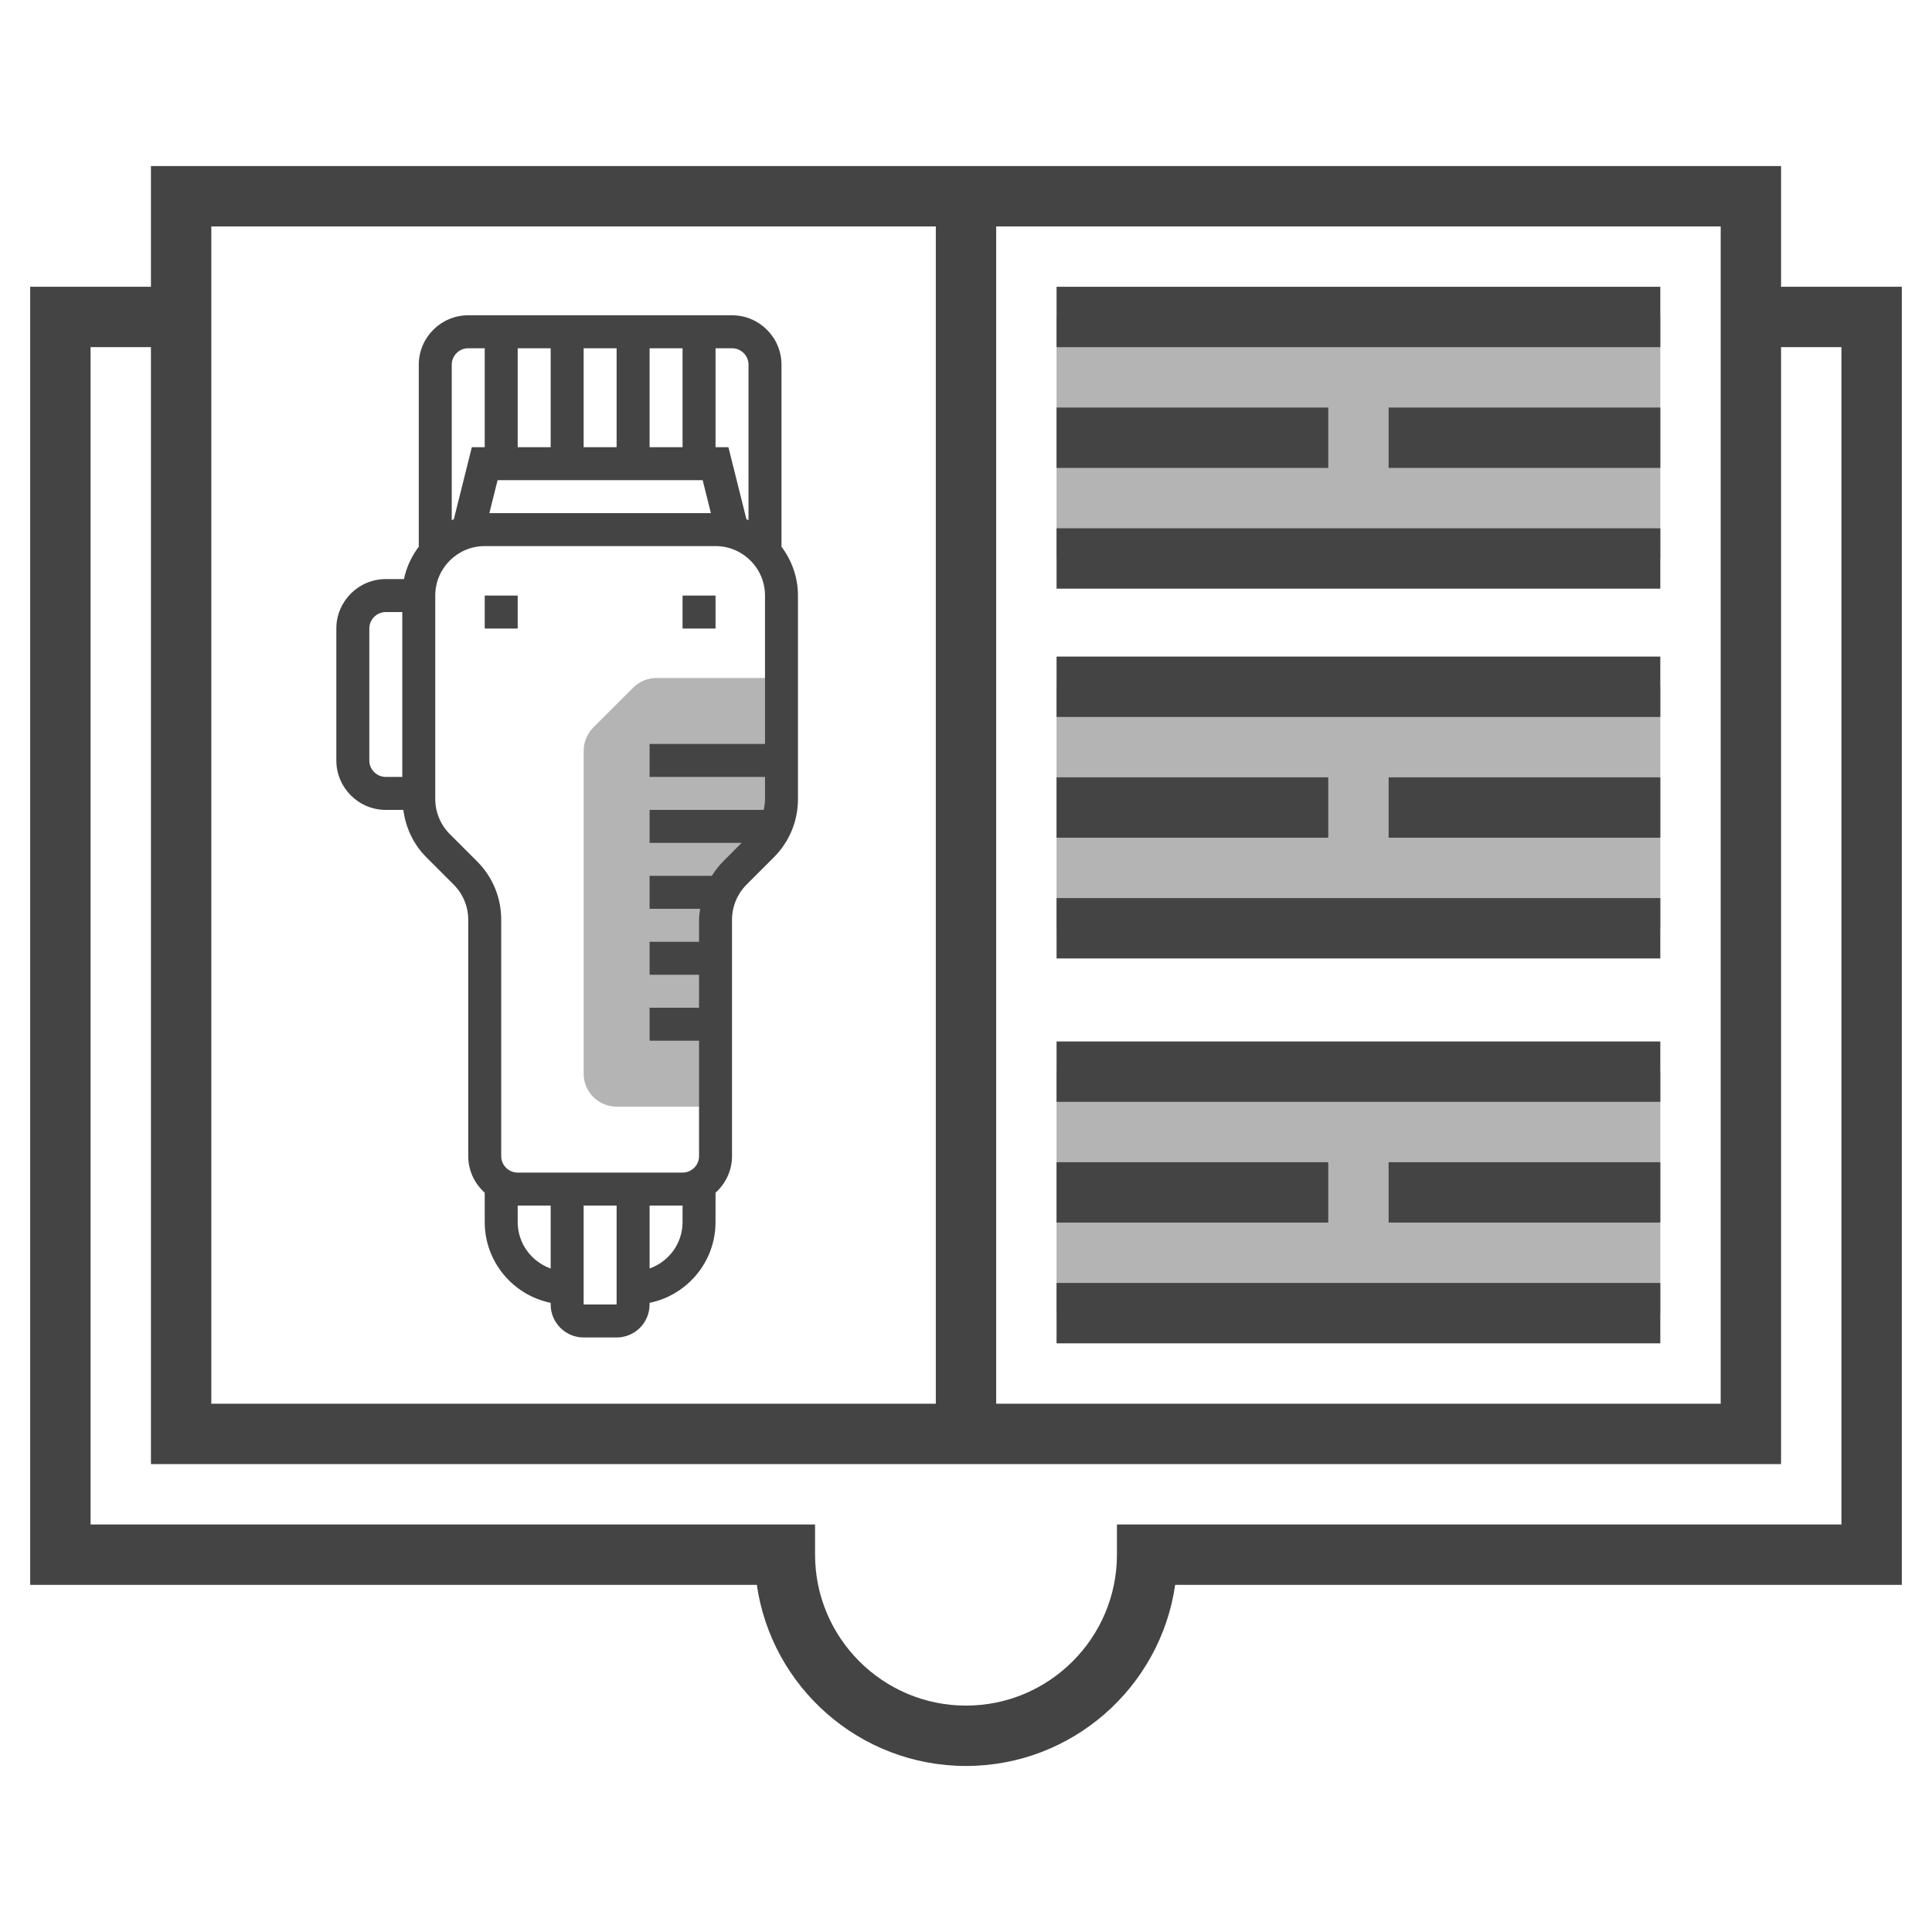 <?xml version="1.0" encoding="utf-8"?>
<!-- Generator: Adobe Illustrator 23.0.1, SVG Export Plug-In . SVG Version: 6.00 Build 0)  -->
<svg version="1.1" id="Layer_1_1_" xmlns="http://www.w3.org/2000/svg" xmlns:xlink="http://www.w3.org/1999/xlink" x="0px" y="0px"
	 viewBox="0 0 512 512" style="enable-background:new 0 0 512 512;" xml:space="preserve">
<style type="text/css">
	.st0{display:none;}
	.st1{display:inline;opacity:0.4;}
	.st2{fill:#444444;}
	.st3{display:inline;}
	.st4{display:inline;opacity:0.4;fill:#444444;}
	.st5{opacity:0.4;fill:#444444;}
	.st6{opacity:0.4;}
</style>
<g class="st0">
	<g class="st1">
		<path class="st2" d="M152,76c-44.112,0-80,35.888-80,80v40h8c0-13.256,10.744-24,24-24v16c20.768-15.576,46.032-24,72-24h24v8
			c13.256,0,24,10.744,24,24h8v-40C232,111.888,196.112,76,152,76z"/>
	</g>
	<g class="st1">
		<path class="st2" d="M368,164c-22.544,0-44.08,10.768-57.6,28.808l-3.384,4.504C290.752,203.84,280,219.592,280,237.296v56h8
			c0-13.256,10.744-24,24-24v-16c10.248,10.248,24.136,16,38.624,16H352v-4.976c7.048,3.208,14.736,4.976,22.624,4.976H376v-4.976
			c7.048,3.208,14.736,4.976,22.624,4.976H408c13.256,0,24,10.744,24,24h8V236C440,196.296,407.704,164,368,164z"/>
	</g>
	<g class="st1">
		<rect x="280" y="84" class="st2" width="160" height="64"/>
	</g>
	<g class="st1">
		<rect x="72" y="284" class="st2" width="160" height="64"/>
	</g>
	<g class="st3">
		<path class="st2" d="M472,76V44H40v32H8v344h192.568c3.888,27.104,27.264,48,55.432,48s51.536-20.896,55.432-48H504V76H472z
			 M456,60v312H264V60H456z M56,60h192v312H56V60z M488,404H296v8c0,22.056-17.944,40-40,40s-40-17.944-40-40v-8H24V92h16v296h432
			V92h16V404z"/>
		<path class="st2" d="M101.352,227.736C110.304,246.76,129.616,260,152,260s41.696-13.24,50.648-32.264
			C219.04,226.36,232,212.736,232,196c0-14.864-10.232-27.288-24-30.864V156h-8h-8h-16c-22.408,0-44.616,6.12-64,17.288V156H96
			v9.136c-13.768,3.576-24,16-24,30.864C72,212.736,84.96,226.36,101.352,227.736z M216,196c0,6.032-3.392,11.224-8.328,13.952
			c0.208-1.96,0.328-3.944,0.328-5.952v-21.776C212.76,185,216,190.104,216,196z M176,172h16v32c0,22.056-17.944,40-40,40
			s-40-17.944-40-40v-11.8C130.688,179.2,153.224,172,176,172z M96,182.224V204c0,2.008,0.12,3.992,0.328,5.952
			C91.392,207.224,88,202.032,88,196C88,190.104,91.24,185,96,182.224z"/>
		<path class="st2" d="M416,262.432V244h-16v17.296h-1.376c-12.456,0-24.168-4.848-32.968-13.656l-9.728,9.728
			c-5.248-2.304-10.096-5.552-14.272-9.728l-9.728,9.728c-4.304-1.888-8.312-4.448-11.928-7.6V244h-16v18.432
			c-13.768,3.576-24,15.992-24,30.864c0,16.744,12.96,30.36,29.352,31.736c8.96,19.032,28.264,32.264,50.648,32.264
			s41.688-13.24,50.648-32.264C427.04,323.656,440,310.04,440,293.296C440,278.424,429.768,266.008,416,262.432z M296,293.296
			c0-5.896,3.24-11,8-13.776v21.776c0,2.008,0.12,3.992,0.328,5.952C299.392,304.52,296,299.32,296,293.296z M360,341.296
			c-22.056,0-40-17.944-40-40v-32.024c9.248,5.208,19.712,8.024,30.624,8.024H352v-4.248c7.128,2.76,14.752,4.248,22.624,4.248H376
			v-4.248c7.128,2.76,14.752,4.248,22.624,4.248H400v24C400,323.352,382.056,341.296,360,341.296z M415.672,307.248
			c0.208-1.96,0.328-3.944,0.328-5.952V279.52c4.76,2.776,8,7.88,8,13.776C424,299.32,420.608,304.52,415.672,307.248z"/>
		<rect x="72" y="276" class="st2" width="160" height="16"/>
		<rect x="160" y="308" class="st2" width="72" height="16"/>
		<rect x="72" y="308" class="st2" width="72" height="16"/>
		<rect x="280" y="76" class="st2" width="160" height="16"/>
		<rect x="280" y="140" class="st2" width="160" height="16"/>
		<rect x="368" y="108" class="st2" width="72" height="16"/>
		<rect x="280" y="108" class="st2" width="72" height="16"/>
		<rect x="72" y="340" class="st2" width="160" height="16"/>
	</g>
</g>
<g class="st0">
	<rect x="112" y="217.776" class="st4" width="288" height="48"/>
	<g class="st3">
		<path class="st5" d="M216,401.776c-30.872,0-56-25.128-56-56s25.128-56,56-56v16c-22.056,0-40,17.944-40,40s17.944,40,40,40
			V401.776z"/>
		<path class="st5" d="M288,401.776c-30.872,0-56-25.128-56-56s25.128-56,56-56v16c-22.056,0-40,17.944-40,40s17.944,40,40,40
			V401.776z"/>
		<polygon class="st5" points="232,502.72 192,482.72 152,502.72 152,393.776 168,393.776 168,476.832 192,464.832 216,476.832 
			216,417.776 232,417.776 		"/>
		<polygon class="st5" points="328,502.72 288,482.72 248,502.72 248,393.776 264,393.776 264,476.832 288,464.832 312,476.832 
			312,417.776 328,417.776 		"/>
	</g>
	<g class="st3">
		<path class="st2" d="M104,145.776v128h304v-128h-16v64H120v-64H104z M392,225.776v32H120v-32H392z"/>
		<path class="st2" d="M448,289.776H64c-30.872,0-56,25.128-56,56s25.128,56,56,56h384c30.872,0,56-25.128,56-56
			S478.872,289.776,448,289.776z M64,385.776c-22.056,0-40-17.944-40-40s17.944-40,40-40h344.888
			c-10.408,10.176-16.888,24.336-16.888,40s6.48,29.824,16.888,40H64z M448,385.776c-22.056,0-40-17.944-40-40s17.944-40,40-40
			s40,17.944,40,40S470.056,385.776,448,385.776z"/>
		<path class="st2" d="M48,232.304c2.512,0.896,5.184,1.472,8,1.472s5.488-0.576,8-1.472v41.472h16v-64
			c0-10.416-6.712-19.216-16-22.528V117.16l192,69.112L464,111.4V84.152L256,9.28L48,84.152v13.624V111.4v75.848
			c-9.288,3.312-16,12.112-16,22.528v64h16V232.304z M64,95.4l192-69.128L448,95.4v4.752L256,169.28L64,100.152v-2.376V95.4z
			 M56,201.776c4.416,0,8,3.584,8,8s-3.584,8-8,8s-8-3.584-8-8S51.584,201.776,56,201.776z"/>
	</g>
</g>
<g>
	<g>
		<g class="st6">
			<rect x="280" y="84" class="st2" width="160" height="64"/>
		</g>
		<g>
			<path class="st2" d="M472,76V44H40v32H8v344h192.568c3.888,27.104,27.264,48,55.432,48s51.536-20.896,55.432-48H504V76H472z
				 M456,60v312H264V60H456z M56,60h192v312H56V60z M488,404H296v8c0,22.056-17.944,40-40,40s-40-17.944-40-40v-8H24V92h16v296h432
				V92h16V404z"/>
			<rect x="280" y="76" class="st2" width="160" height="16"/>
			<rect x="280" y="140" class="st2" width="160" height="16"/>
			<rect x="368" y="108" class="st2" width="72" height="16"/>
			<rect x="280" y="108" class="st2" width="72" height="16"/>
		</g>
	</g>
	<g class="st6">
		<rect x="280" y="182" class="st2" width="160" height="64"/>
	</g>
	<rect x="280" y="174" class="st2" width="160" height="16"/>
	<rect x="368" y="206" class="st2" width="72" height="16"/>
	<rect x="280" y="206" class="st2" width="72" height="16"/>
	<rect x="280" y="238" class="st2" width="160" height="16"/>
	<g class="st6">
		<rect x="280" y="284" class="st2" width="160" height="64"/>
	</g>
	<rect x="280" y="276" class="st2" width="160" height="16"/>
	<rect x="368" y="308" class="st2" width="72" height="16"/>
	<rect x="280" y="308" class="st2" width="72" height="16"/>
	<rect x="280" y="340" class="st2" width="160" height="16"/>
	<g>
		<g class="st6">
			<path class="st2" d="M194.747,231.356l7.24-7.24c3.277-3.277,5.121-7.725,5.121-12.356v-32.083h-33.145
				c-2.298,0-4.553,0.935-6.178,2.56l-10.552,10.547c-1.625,1.625-2.56,3.88-2.56,6.178v85.576c0,4.819,3.919,8.738,8.738,8.738
				h26.215v-49.56C189.626,239.081,191.465,234.637,194.747,231.356z"/>
		</g>
		<g>
			<path class="st2" d="M206.989,144.723h0.114V96.661c0-7.227-5.881-13.108-13.108-13.108h-69.908
				c-7.227,0-13.108,5.881-13.108,13.108v48.062h0.114c-1.931,2.552-3.377,5.492-4.037,8.738h-4.815
				c-7.227,0-13.108,5.881-13.108,13.108v34.954c0,7.227,5.881,13.108,13.108,13.108h4.649c0.62,4.741,2.683,9.14,6.117,12.575
				l7.24,7.24c2.442,2.442,3.841,5.82,3.841,9.272v62.668c0,3.858,1.708,7.297,4.369,9.7v7.777c0,10.547,7.519,19.373,17.477,21.405
				v0.441c0,4.819,3.919,8.738,8.738,8.738h8.738c4.819,0,8.738-3.919,8.738-8.738v-0.441c9.958-2.032,17.477-10.853,17.477-21.405
				v-7.777c2.661-2.399,4.369-5.842,4.369-9.7v-62.668c0-3.452,1.398-6.825,3.836-9.267l7.24-7.24
				c4.129-4.129,6.401-9.612,6.401-15.45v-53.93C211.472,152.893,209.764,148.384,206.989,144.723z M198.364,96.661v41.176
				c-0.184-0.079-0.367-0.153-0.551-0.227l-4.776-19.102h-3.412V92.292h4.369C196.402,92.292,198.364,94.254,198.364,96.661z
				 M172.149,118.508V92.292h8.738v26.215H172.149z M163.41,118.508h-8.738V92.292h8.738V118.508z M145.933,118.508h-8.738V92.292
				h8.738V118.508z M131.869,127.246h54.345l2.185,8.738h-58.714L131.869,127.246z M124.087,92.292h4.369v26.215h-3.412
				l-4.776,19.102c-0.184,0.074-0.367,0.149-0.551,0.227V96.661C119.718,94.254,121.68,92.292,124.087,92.292z M97.872,201.523
				v-34.954c0-2.407,1.962-4.369,4.369-4.369h4.369v43.692h-4.369C99.834,205.892,97.872,203.93,97.872,201.523z M137.195,323.862
				v-4.369h8.738v16.673C140.861,334.357,137.195,329.55,137.195,323.862z M154.672,345.708v-26.215h8.738v26.215H154.672z
				 M180.887,323.862c0,5.689-3.666,10.495-8.738,12.304v-16.673h8.738V323.862z M191.653,228.272
				c-1.171,1.171-2.15,2.473-3.01,3.836h-16.494v8.738h13.387c-0.122,0.952-0.28,1.896-0.28,2.871v5.868h-13.108v8.738h13.108v8.738
				h-13.108v8.738h13.108v30.585c0,2.407-1.962,4.369-4.369,4.369h-43.692c-2.407,0-4.369-1.962-4.369-4.369v-62.668
				c0-5.833-2.272-11.321-6.397-15.445l-7.24-7.24c-2.442-2.442-3.841-5.82-3.841-9.272v-53.93c0-7.227,5.881-13.108,13.108-13.108
				h61.169c7.227,0,13.108,5.881,13.108,13.108v39.323h-30.585v8.738h30.585v5.868c0,0.97-0.135,1.927-0.35,2.871h-30.235v8.738
				h24.407L191.653,228.272z"/>
			<rect x="128.456" y="157.831" class="st2" width="8.738" height="8.738"/>
			<rect x="180.887" y="157.831" class="st2" width="8.738" height="8.738"/>
		</g>
	</g>
</g>
</svg>
